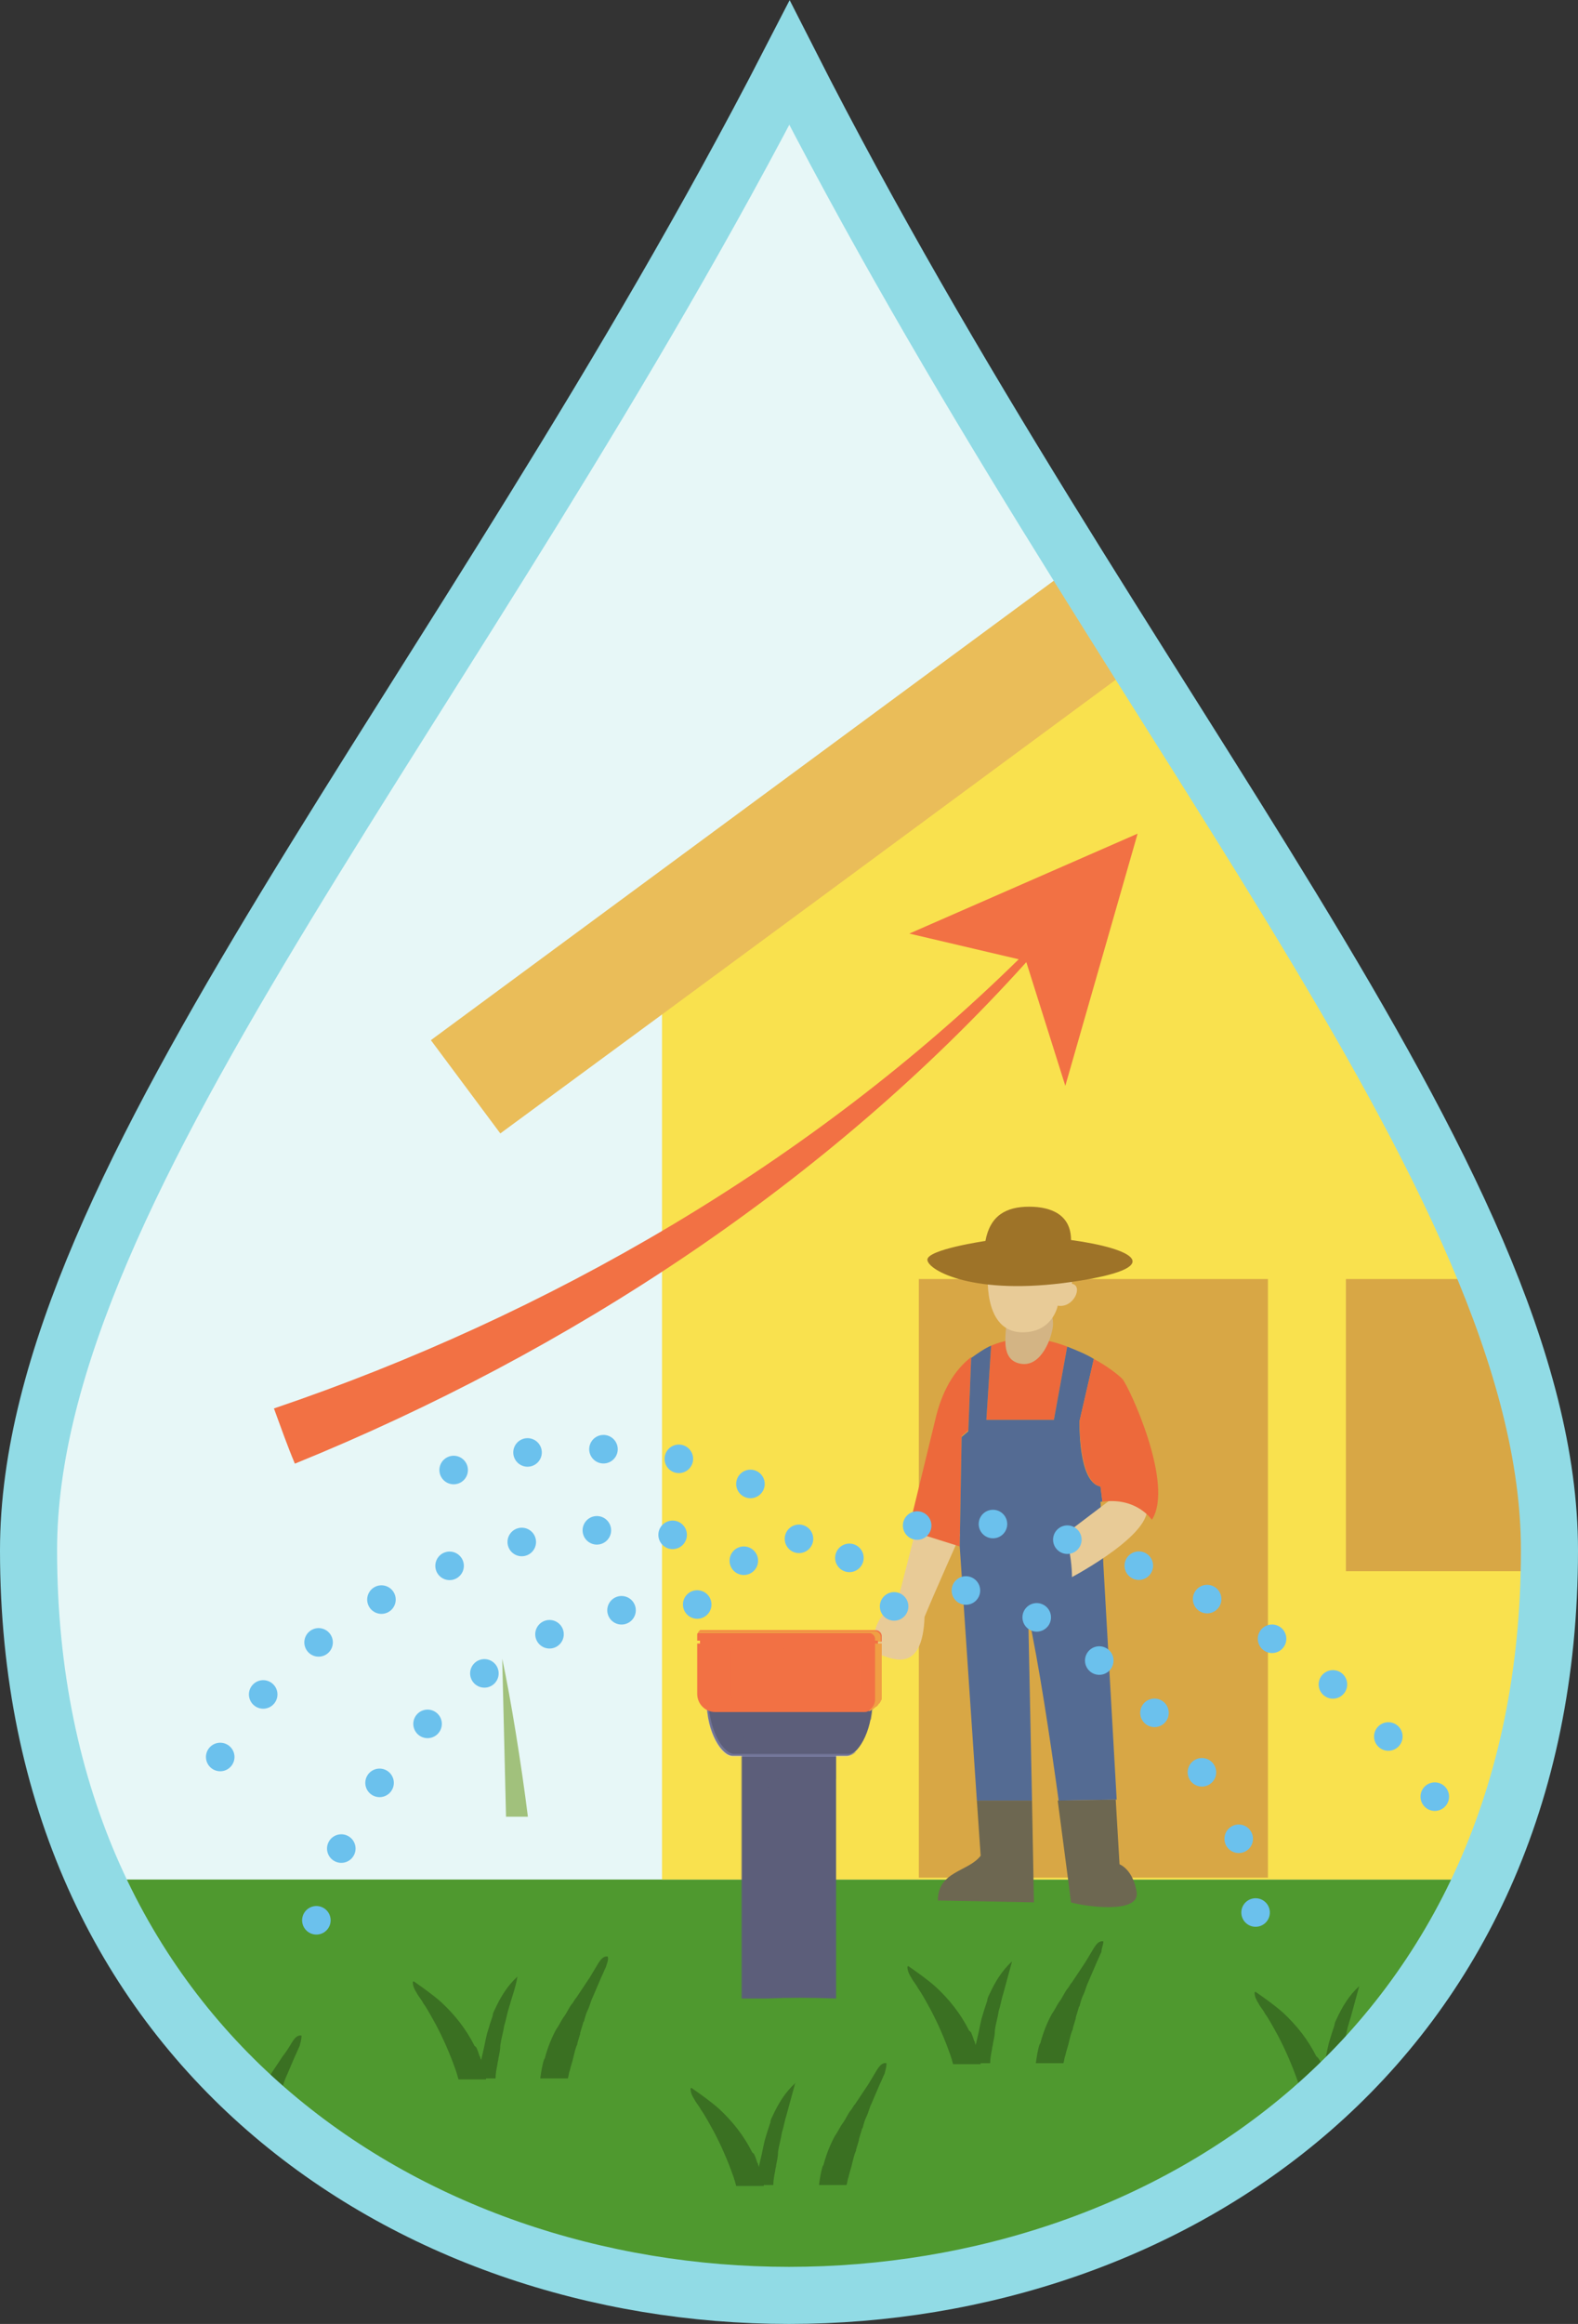 <?xml version="1.0" encoding="UTF-8"?><svg id="Layer_1" xmlns="http://www.w3.org/2000/svg" width="165.9" height="244.2" xmlns:xlink="http://www.w3.org/1999/xlink" viewBox="0 0 165.9 244.2"><rect x="0" y="0" width="165.9" height="244.2" fill="#333333" stroke="none"/><defs><style>.cls-1{stroke:#91dbe5;stroke-width:6px;}.cls-1,.cls-2,.cls-3,.cls-4{fill:none;}.cls-1,.cls-3,.cls-4{stroke-miterlimit:10;}.cls-5{clip-path:url(#clippath);}.cls-2,.cls-6,.cls-7,.cls-8,.cls-9,.cls-10,.cls-11,.cls-12,.cls-13,.cls-14,.cls-15,.cls-16,.cls-17,.cls-18,.cls-19,.cls-20,.cls-21,.cls-22,.cls-23,.cls-24{stroke-width:0px;}.cls-3{stroke:#6bc1ed;stroke-dasharray:0 0 0 8;stroke-linecap:round;stroke-width:3px;}.cls-6,.cls-7{opacity:.3;}.cls-6,.cls-7,.cls-8,.cls-25,.cls-24{isolation:isolate;}.cls-6,.cls-11{fill:#5c5e7a;}.cls-7{fill:#c0c4ff;}.cls-4{stroke:#546b93;stroke-width:1.17px;}.cls-8{opacity:.4;}.cls-8,.cls-19{fill:#f27144;}.cls-9{fill:#f9e14e;}.cls-10{fill:#4f992f;}.cls-12{fill:#6d6751;}.cls-13{fill:#546b93;}.cls-14{fill:#a1c17c;}.cls-15{fill:#3a7022;}.cls-16{fill:#d3b484;}.cls-17{fill:#d8a745;}.cls-18{fill:#9e7328;}.cls-20{fill:#eabd59;}.cls-21{fill:#ed693b;}.cls-22{fill:#e8cb97;}.cls-23{fill:#e7f7f7;}.cls-24{fill:#efce45;opacity:.5;}</style><clipPath id="clippath"><path class="cls-2" d="M83,6.6C48.6,73.4,3,123.8,3,162.9c0,104.4,159.9,104.4,159.9,0,0-39.1-45.6-88.8-79.9-156.3h0Z"/></clipPath></defs><g class="cls-25"><g id="Layer_2"><g id="Layer_1-2"><path class="cls-23" d="M83,6.6C48.6,73.4,3,123.8,3,162.9c0,104.4,159.9,104.4,159.9,0,0-39.1-45.6-88.8-79.9-156.3h0Z"/><g class="cls-5"><rect class="cls-10" x="-7.4" y="197.5" width="194.3" height="47.8"/><polygon class="cls-9" points="205.2 98.3 205.2 197.5 69.6 197.5 69.6 98.2 86.7 85.6 137.4 48.3 188.1 85.6 205.2 98.3"/><polygon class="cls-20" points="229.5 109.3 222.3 119.1 205.2 106.6 188.1 94 137.4 56.6 86.7 94 69.6 106.6 52.6 119.1 45.3 109.3 137.4 41.4 229.5 109.3"/><rect class="cls-17" x="141.5" y="134.4" width="36.7" height="30.7"/><rect class="cls-17" x="96.6" y="134.4" width="36.7" height="62.9"/><path class="cls-15" d="M50.7,216.7q0-.1-.1-.2,0-.1-.1-.2v-.1c0-.1-.1-.1-.1-.2-.1-.3-.2-.6-.3-.8,0,0,0-.1-.1-.1,0,0,0-.1-.1-.1-.9-1.8-2.1-3.3-3.5-4.6-.9-.8-1.9-1.5-2.9-2.2,0,0-.1,0-.1.1,0,.4.2.8.4,1.1.2.4.5.7.7,1.1.5.7.9,1.5,1.3,2.2.8,1.5,1.5,3.1,2.1,4.8.1.3.2.6.3,1h2.9c0-.7-.2-1.2-.4-1.8h0Z"/><path class="cls-15" d="M54.4,207.7c-1.1,1-1.8,2.2-2.4,3.5-.1.2-.2.4-.2.6-.2.6-.4,1.2-.6,1.9-.1.4-.2.9-.3,1.4h0c-.1.4-.2.9-.3,1.3,0,.1-.1.3-.1.4,0,.2-.1.3-.1.5-.1.4-.2.8-.2,1.1h1.9c0-.5.1-1,.2-1.5,0-.2.1-.4.1-.6.1-.5.2-.9.2-1.4.1-.7.3-1.3.4-2,.2-.6.3-1.3.5-1.9.3-1.1.7-2.1.9-3.3.1,0,0,0,0,0h0Z"/><path class="cls-15" d="M63.9,205.6h0c-.5-.1-.8.4-1,.7-.3.5-.6,1-.9,1.5l-.8,1.2c-.2.3-.4.6-.6.9-.2.2-.3.5-.5.7-.3.4-.5.9-.8,1.3-.3.4-.5.9-.8,1.3-.5.9-.9,1.9-1.2,3q0,.1-.1.2c-.2.6-.3,1.3-.4,2h2.9c.1-.3.1-.6.2-.8.1-.5.3-1,.4-1.5.1-.4.2-.9.4-1.3v-.1c.1-.3.2-.7.3-1v-.1c.1-.3.2-.7.3-1q0-.1.1-.2c.1-.4.2-.8.4-1.2s.3-.9.5-1.3c.3-.7.6-1.4.9-2.1.2-.4.3-.7.5-1.1.1-.4.3-.7.2-1.1h0Z"/><path class="cls-15" d="M79.9,227.9q0-.1-.1-.2c-.1-.1,0-.1-.1-.2v-.1c0-.1-.1-.1-.1-.2-.1-.3-.2-.6-.3-.8,0,0,0-.1-.1-.1,0,0,0-.1-.1-.1-.9-1.8-2.1-3.3-3.5-4.6-.9-.8-1.9-1.5-2.9-2.2,0,0-.1,0-.1.1,0,.4.2.8.4,1.1.2.4.5.7.7,1.1.5.7.9,1.5,1.3,2.2.8,1.5,1.5,3.1,2.1,4.8.1.3.2.6.3,1h2.9c0-.7-.2-1.2-.4-1.8h0Z"/><path class="cls-15" d="M83.6,218.9c-1.1,1-1.8,2.2-2.4,3.5-.1.2-.2.4-.2.6-.2.6-.4,1.2-.6,1.9-.1.4-.2.9-.3,1.4h0c-.1.4-.2.9-.3,1.3,0,.1-.1.3-.1.4,0,.2-.1.3-.1.5-.1.4-.2.8-.2,1.1h1.9c0-.5.1-1,.2-1.5,0-.2.1-.4.1-.6.1-.5.2-.9.2-1.4.1-.7.3-1.3.4-2,.2-.6.3-1.3.5-1.9.3-1.1.6-2.2.9-3.3.1,0,.1-.1,0,0h0Z"/><path class="cls-15" d="M93.2,216.8h0c-.5-.1-.8.4-1,.7-.3.5-.6,1-.9,1.5l-.8,1.2c-.2.3-.4.6-.6.9-.2.2-.3.5-.5.7-.3.4-.5.9-.8,1.3-.3.4-.5.9-.8,1.3-.5.9-.9,1.9-1.2,3q0,.1-.1.2c-.2.6-.3,1.3-.4,2h2.9c.1-.3.1-.6.2-.8.1-.5.3-1,.4-1.5.1-.4.2-.9.4-1.3v-.1c.1-.3.2-.7.3-1v-.1c.1-.3.2-.7.3-1q0-.1.1-.2c.1-.4.2-.8.4-1.2.2-.4.3-.9.5-1.3.3-.7.6-1.4.9-2.1.2-.4.3-.7.5-1.1.1-.4.2-.7.2-1.1h0Z"/><path class="cls-15" d="M102.7,215.1q0-.1-.1-.2c-.1-.1,0-.1-.1-.2v-.1c0-.1-.1-.1-.1-.2-.1-.3-.2-.6-.3-.8,0,0,0-.1-.1-.1,0,0,0-.1-.1-.1-.9-1.8-2.1-3.3-3.5-4.6-.9-.8-1.9-1.5-2.9-2.2,0,0-.1,0-.1.1,0,.4.2.8.4,1.1.2.4.5.7.7,1.1.5.7.9,1.5,1.3,2.2.8,1.5,1.5,3.1,2.1,4.8.1.3.2.6.3,1h2.9c0-.7-.2-1.2-.4-1.8h0Z"/><path class="cls-15" d="M106.4,206.1c-1.1,1-1.8,2.2-2.4,3.5-.1.2-.2.4-.2.6-.2.6-.4,1.2-.6,1.9-.1.4-.2.9-.3,1.4h0c-.1.4-.2.9-.3,1.3,0,.1-.1.3-.1.4,0,.2-.1.3-.1.5-.1.4-.2.8-.2,1.1h1.9c0-.5.1-1,.2-1.5,0-.2.1-.4.1-.6.1-.5.2-.9.2-1.4.1-.7.3-1.3.4-2,.2-.6.3-1.3.5-1.9.3-1.1.6-2.2.9-3.3q.1,0,0,0h0Z"/><path class="cls-15" d="M116,204s-.1,0,0,0c-.5-.1-.8.4-1,.7-.3.5-.6,1-.9,1.5l-.8,1.2c-.2.3-.4.6-.6.9-.2.2-.3.5-.5.7-.3.4-.5.9-.8,1.3-.3.4-.5.9-.8,1.3-.5.9-.9,1.9-1.2,3q0,.1-.1.2c-.2.6-.3,1.3-.4,2h2.9c.1-.3.1-.6.2-.8.1-.5.3-1,.4-1.5.1-.4.2-.9.4-1.3v-.1c.1-.3.2-.7.3-1v-.1c.1-.3.2-.7.3-1q0-.1.1-.2c.1-.4.2-.8.4-1.2.2-.4.3-.9.5-1.3.3-.7.6-1.4.9-2.1.2-.4.3-.7.5-1.1,0-.4.2-.7.2-1.1h0Z"/><path class="cls-15" d="M139.3,217.8q0-.1-.1-.2c-.1-.1,0-.1-.1-.2v-.1c0-.1-.1-.1-.1-.2-.1-.3-.2-.6-.4-.8,0,0,0-.1-.1-.1,0,0,0-.1-.1-.1-.9-1.8-2.1-3.3-3.5-4.6-.9-.8-1.9-1.5-2.9-2.2,0,0-.1,0-.1.1,0,.4.2.8.4,1.1.2.4.5.7.7,1.1.5.7.9,1.5,1.3,2.2.8,1.5,1.5,3.1,2.1,4.8.1.3.2.6.3,1h2.9c0-.7-.1-1.3-.3-1.8h0Z"/><path class="cls-15" d="M142.9,208.7c-1.1,1-1.8,2.2-2.4,3.5-.1.2-.2.4-.2.6-.2.6-.4,1.2-.6,1.9-.1.4-.2.9-.3,1.4h0c-.1.4-.2.9-.3,1.3,0,.1-.1.3-.1.4,0,.2-.1.3-.1.5-.1.4-.1.8-.2,1.1h1.9c0-.5.1-1,.2-1.5,0-.2.1-.4.1-.6.1-.5.1-.9.2-1.4.1-.7.3-1.3.4-2,.1-.6.3-1.3.5-1.9.3-1.1.6-2.2.9-3.3.2,0,.1,0,0,0h0Z"/><path class="cls-15" d="M152.5,206.7s0-.1,0,0c-.5-.1-.8.4-.9.7-.3.5-.6,1-.9,1.5l-.8,1.2c-.2.3-.4.6-.6.9-.2.2-.3.5-.5.7-.3.4-.5.9-.8,1.3-.3.4-.5.9-.8,1.3-.5.9-.9,1.9-1.2,3q0,.1-.1.2c-.2.6-.3,1.3-.4,2h2.9c.1-.3.1-.6.2-.8.1-.5.3-1,.4-1.5.1-.4.2-.9.4-1.3v-.1c.1-.3.2-.7.3-1v-.1c.1-.3.2-.7.3-1q0-.1.1-.2c.1-.4.2-.8.4-1.2.1-.4.3-.9.5-1.3.3-.7.6-1.4.9-2.1.2-.4.3-.7.5-1.1,0-.4.1-.8.1-1.1h0Z"/><path class="cls-15" d="M18.5,225q0-.1-.1-.2,0-.1-.1-.2v-.1q0-.1-.1-.2c-.1-.3-.2-.6-.4-.8,0,0,0-.1-.1-.1,0,0,0-.1-.1-.1-.9-1.8-2.1-3.3-3.5-4.6-.9-.8-1.9-1.5-2.9-2.2,0,0-.1,0-.1.1,0,.4.2.8.4,1.1.2.4.5.7.7,1.1.5.7.9,1.5,1.3,2.2.8,1.5,1.5,3.1,2,4.8.1.3.2.6.3,1h3.2c-.2-.7-.3-1.3-.5-1.8h0Z"/><path class="cls-15" d="M22.1,215.9c-1.1,1-1.8,2.2-2.4,3.5-.1.2-.2.4-.2.6-.2.6-.4,1.2-.6,1.9-.1.4-.2.9-.3,1.4h0c-.1.4-.2.9-.3,1.3,0,.1,0,.3-.1.4,0,.2-.1.3-.1.5-.1.4-.1.8-.2,1.1h1.9c0-.5.1-1,.2-1.5,0-.2.1-.4.1-.6.1-.5.1-.9.2-1.4.1-.7.3-1.3.4-2,.1-.6.3-1.3.5-1.9.3-1.1.6-2.2.9-3.3.2.1.1,0,0,0h0Z"/><path class="cls-15" d="M31.7,213.9s0-.1,0,0c-.5-.1-.8.4-1,.7-.3.5-.6,1-1,1.5l-.8,1.2c-.2.3-.4.6-.6.9-.2.2-.3.5-.5.7-.3.4-.5.9-.8,1.3-.3.4-.5.9-.8,1.3-.5.9-1,1.9-1.2,3v.2c-.2.6-.3,1.3-.4,2h2.9c.1-.3.1-.6.2-.8.1-.5.3-1,.4-1.5.1-.4.2-.9.4-1.3v-.1c.1-.3.2-.7.3-1v-.1c.1-.3.2-.7.3-1q0-.1.1-.2c.1-.4.2-.8.4-1.2.2-.4.3-.9.5-1.3.3-.7.6-1.4.9-2.1.2-.4.3-.7.5-1.1.1-.4.2-.7.2-1.1h0Z"/><path class="cls-22" d="M96.4,160.3l-2.2,8.6c-2.6.6-2.8,4.6-1.6,5s4.4,2,4.6-4c1.2-2.9,3.8-8.7,3.8-8.7l-4.6-.9h0Z"/><path class="cls-21" d="M100.9,162.5l-5.4-1.7s1.3-5.3,2.8-11.5c.7-3.1,2-5.3,3.8-6.7l-.3,7.7-.7.6-.2,11.6h0Z"/><path class="cls-12" d="M108.5,189.2l.2,10.7-10.1-.2c0-3.1,3.2-3,4.5-4.7l-.4-5.8h5.8Z"/><path class="cls-21" d="M112.2,141.5l-1.4,7.7h-7.1l.5-7.8c1.2-.5,2.6-.8,4-.8,1.4.1,2.7.4,4,.9h0Z"/><path class="cls-12" d="M119.5,198.8c.4,2.4-5.6,1.5-6.9,1.1,0,0-.6-4.7-1.4-10.7l6.1-.1.4,6.8s1.4.5,1.8,2.9h0Z"/><path class="cls-13" d="M111.3,189.2c-.9-6.5-2.1-14.5-3.2-19.5l.4,19.5h-5.8l-1.8-26.7.2-11.5.7-.6.3-7.7c.7-.5,1.4-1,2.1-1.3l-.5,7.8h7.1l1.4-7.7c1,.4,2,.8,2.8,1.3l-1.5,6.5s-.2,6.5,2.2,6.9l.2,1.6h-.2l.3,6.6,1.4,24.7-6.1.1h0Z"/><path class="cls-22" d="M117,157.4l-5.4,4.1.4,4.6s8.8-4.5,8.6-7.6l-3.6-1.1h0Z"/><path class="cls-21" d="M121.1,159.7s-1.6-2.4-5.2-1.9l-.2-1.6c-2.3-.4-2.2-6.9-2.2-6.9l1.5-6.5c1.5.8,2.6,1.7,3,2.1.7.8,5.5,11.1,3.1,14.8h0Z"/><path class="cls-4" d="M110.8,160.3c1.6,2.5,1.3,6.5,1.3,6.5"/><path class="cls-16" d="M105.8,138.9c0,1.3-.7,4,1.5,4.4s3.3-2.8,3.4-4-.7-2.7-.7-2.7l-4.2,2.3h0Z"/><path class="cls-22" d="M103.9,133c-.3,3.4.4,7,3.6,7s3.7-2.8,3.7-2.8c1.7.3,2.7-2.1,1.5-2.3,0-1-.2-1.9-.2-1.9"/><path class="cls-18" d="M103.6,130.4c.5-2.7,2.2-3.6,4.6-3.6s4.4.9,4.4,3.5c6.6.9,10.4,2.9.1,4.4s-15.1-1.2-15.2-2.3,6.1-2,6.1-2h0Z"/></g><path class="cls-19" d="M119.6,87.6l-24,10.5,11.5,2.7c-21.8,21.4-49.4,37.4-78.3,47.2.7,1.9,1.4,3.9,2.2,5.8,28.8-11.7,56-29.5,76.9-52.7l4.1,13,7.6-26.5h0Z"/><path class="cls-11" d="M87.9,182.4v27.6c-2.9-.1-5-.1-7.2,0h-2.7v-27.6h9.9Z"/><path class="cls-6" d="M87.9,184.5v2.4h-5.9c-.8,0-1.4.6-1.4,1.4v21.7h-2.7v-27.6h2.7v2.1h7.3Z"/><path class="cls-11" d="M74.3,178.8c0,3.3,1.6,5.7,2.7,5.7h12c1.1,0,2.7-2.4,2.7-5.7h-17.4Z"/><path class="cls-7" d="M89.2,184.3h-12c-1.1,0-2.6-2.3-2.7-5.4h-.2c0,3.3,1.6,5.7,2.7,5.7h12c.4,0,.9-.4,1.4-1-.4.4-.8.7-1.2.7Z"/><path class="cls-6" d="M77.2,178.8h-2.9c0,.4,0,.7.1,1,.3,2.8,1.7,4.7,2.7,4.7h12c.3,0,.6-.1.9-.4h-10c-.7,0-1.5-.8-2.1-2.2-.2-.5.2-1,.7-1h12.3c.2,0,.4,0,.5-.1.1,0,.1-.1.2-.1.1-.6.2-1.2.2-1.9h-14.6Z"/><path class="cls-19" d="M92.3,172.7h.4v5.7h0v.1q0,.1-.1.2,0,.1-.1.2s0,.1-.1.1c-.1.2-.2.3-.4.4l-.1.1h0c-.1.1-.2.1-.3.2-.1.1-.2.1-.3.1-.2.1-.3.1-.5.1h-15.6c-1.1,0-1.9-.9-1.9-1.9v-5.3h.3v-.3h-.3v-.6c0-.1,0-.2.1-.2v-.1h0l.1-.1.1-.1h18.5c.3,0,.6.3.6.6v.6h-.4v.2h0Z"/><path class="cls-24" d="M92.3,172.7h.4v5.7h0v.1q0,.1-.1.2,0,.1-.1.2s0,.1-.1.1c-.1.2-.2.3-.4.4l-.1.1h0c-.1.1-.2.1-.3.2-.1.1-.2.1-.3.1.4-.3.7-.7.7-1.2h0v-6.4c0-.3-.3-.6-.6-.6h-18.1l.1-.1.1-.1h18.5c.3,0,.6.3.6.6v.6h-.4l.1.1h0Z"/><path class="cls-8" d="M74.3,173.2h.9c.1,0,.3.1.3.3v4.7c0,.1-.1.3-.3.3h-.9c-.1,0-.3-.1-.3-.3v-4.7c.1-.2.2-.3.3-.3Z"/><path class="cls-8" d="M77.1,173.2h.9c.1,0,.3.1.3.3v4.7c0,.1-.1.3-.3.3h-.9c-.1,0-.3-.1-.3-.3v-4.7c0-.2.1-.3.3-.3Z"/><path class="cls-8" d="M79.8,173.2h.9c.1,0,.3.1.3.3v4.7c0,.1-.1.3-.3.3h-.9c-.1,0-.3-.1-.3-.3v-4.7c0-.2.1-.3.3-.3Z"/><path class="cls-8" d="M82.5,173.2h.9c.1,0,.3.1.3.3v4.7c0,.1-.1.3-.3.3h-.9c-.1,0-.3-.1-.3-.3v-4.7c0-.2.2-.3.3-.3Z"/><path class="cls-8" d="M85.2,173.2h.9c.1,0,.3.1.3.3v4.7c0,.1-.1.3-.3.3h-.9c-.1,0-.3-.1-.3-.3v-4.7c.1-.2.2-.3.3-.3Z"/><path class="cls-8" d="M88,173.2h.9c.1,0,.3.1.3.3v4.7c0,.1-.1.3-.3.3h-.9c-.1,0-.3-.1-.3-.3v-4.7c0-.2.1-.3.3-.3Z"/><path class="cls-8" d="M90.7,173.2h.9c.1,0,.3.1.3.3v4.7c0,.1-.1.3-.3.3h-.9c-.1,0-.3-.1-.3-.3v-4.7c0-.2.1-.3.3-.3Z"/><rect class="cls-19" x="73.6" y="172.4" width="18.7" height=".3"/><path class="cls-3" d="M73.3,168.6c-22.4-1.1-37.9,21.4-40.1,33.5"/><path class="cls-3" d="M78.2,164c-19.6-11.2-54.4,8.7-56.8,26.1"/><path class="cls-3" d="M84,161.7c-1-9-29.4-14.1-43.1-3.6"/><path class="cls-3" d="M94,168.8c10.4-9,38.4,16.7,38,32.5"/><path class="cls-3" d="M89.3,163.7c13.3-12.4,52.5,8.2,62.3,26.4"/><path class="cls-1" d="M83,6.6C48.6,73.4,3,123.8,3,162.9c0,104.4,159.9,104.4,159.9,0,0-39.1-45.6-88.8-79.9-156.3h0Z"/><path class="cls-14" d="M52.8,174.3c.9,4.2,2,11,2.7,16.6h-2.3l-.4-16.6h0Z"/></g></g></g></svg>
